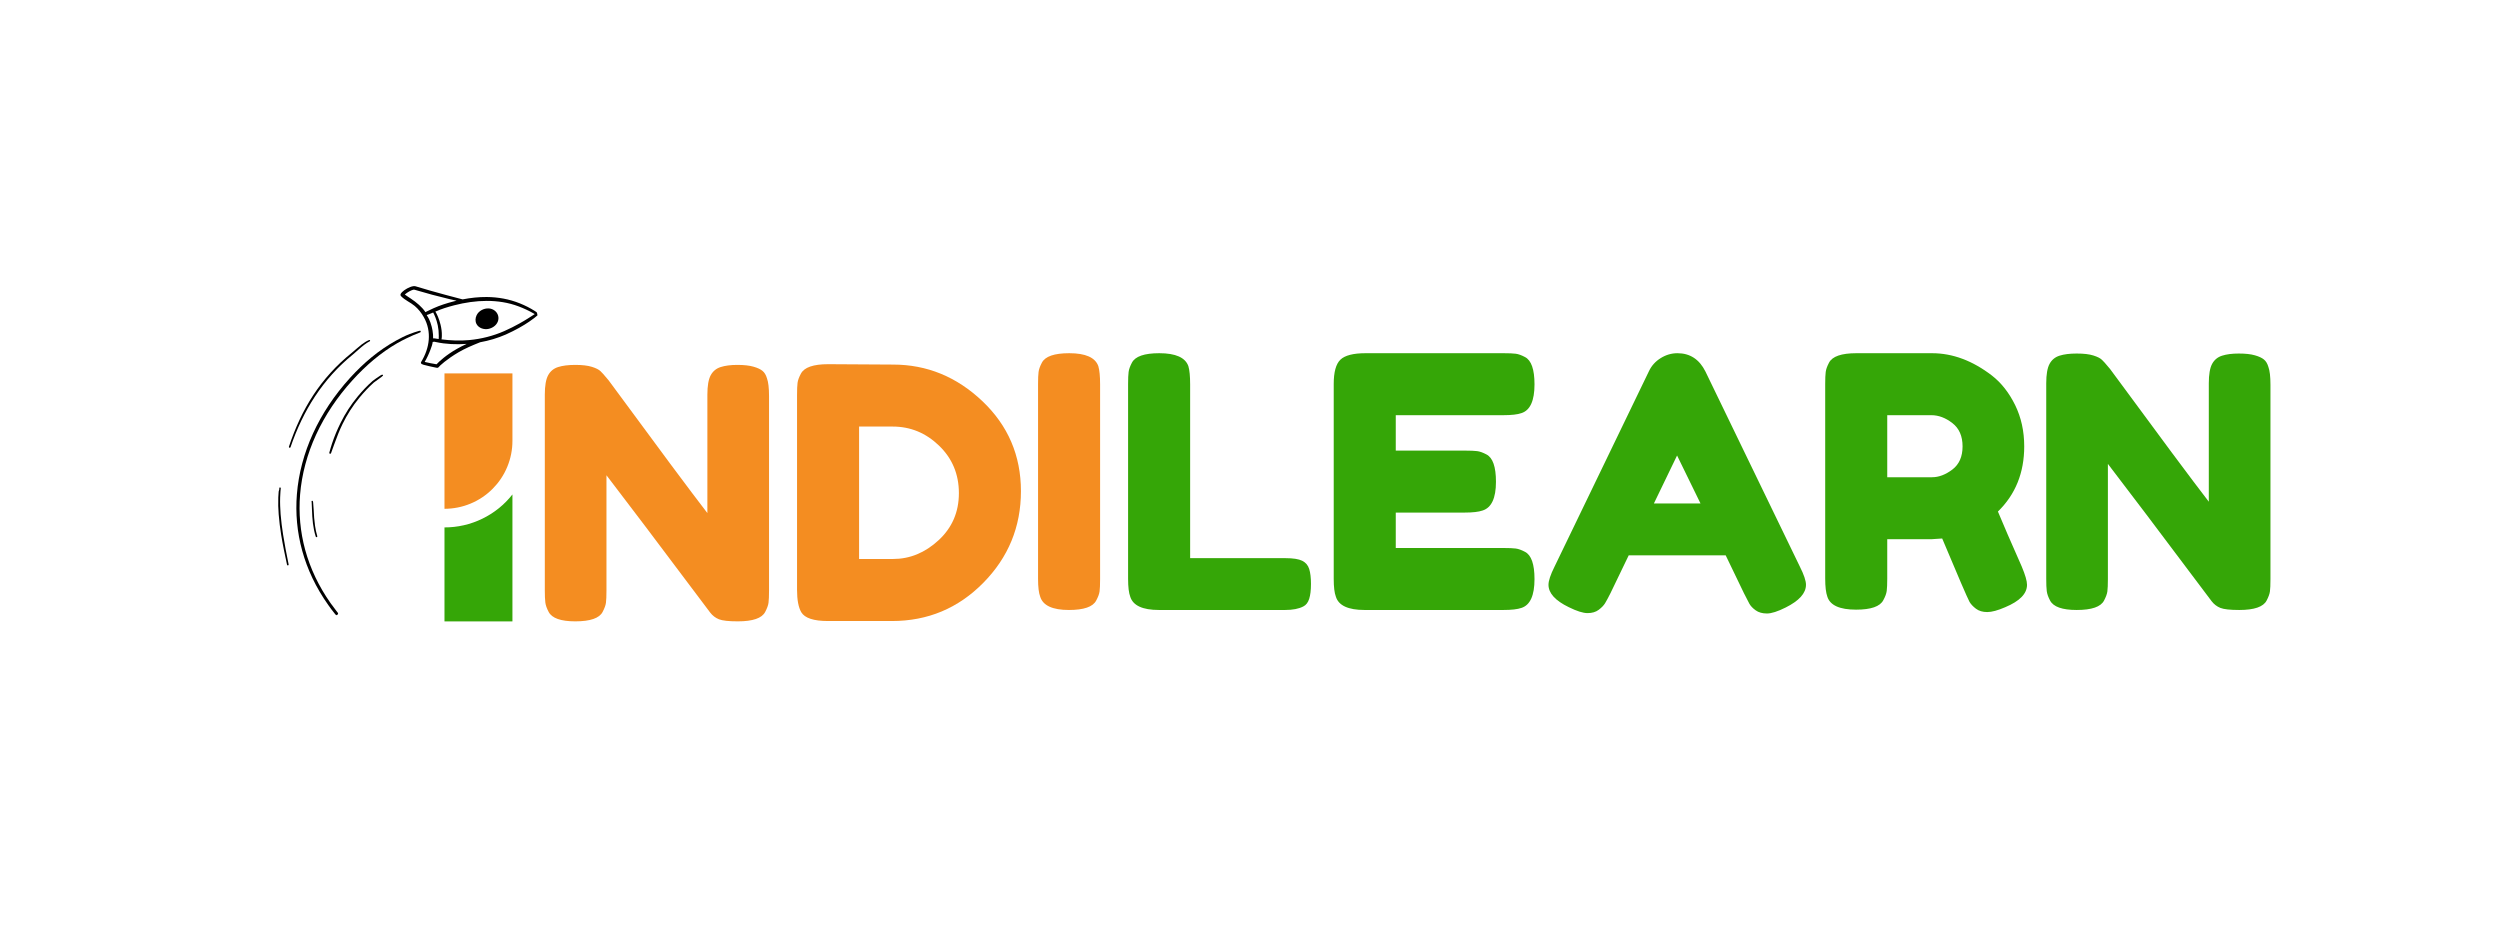 <svg xmlns="http://www.w3.org/2000/svg" xmlns:xlink="http://www.w3.org/1999/xlink" width="800" zoomAndPan="magnify" viewBox="0 0 600 225" height="300" preserveAspectRatio="xMidYMid meet" version="1.0"><defs><g/><clipPath id="830c72bdf9"><path d="M 106.59 89.742 L 123 89.742 L 123 123 L 106.59 123 Z M 106.59 89.742 " clip-rule="nonzero"/></clipPath><clipPath id="be9ae010e0"><path d="M 106.59 118 L 123 118 L 123 149.137 L 106.59 149.137 Z M 106.59 118 " clip-rule="nonzero"/></clipPath><clipPath id="da53f964a3"><path d="M 96 68 L 129 68 L 129 89 L 96 89 Z M 96 68 " clip-rule="nonzero"/></clipPath><clipPath id="45957fc81e"><path d="M 109.551 56.449 L 140.156 85.789 L 80.777 147.73 L 50.168 118.391 Z M 109.551 56.449 " clip-rule="nonzero"/></clipPath><clipPath id="537923404f"><path d="M 109.551 56.449 L 140.156 85.789 L 80.777 147.73 L 50.168 118.391 Z M 109.551 56.449 " clip-rule="nonzero"/></clipPath><clipPath id="469c99d769"><path d="M 114 74 L 120 74 L 120 79 L 114 79 Z M 114 74 " clip-rule="nonzero"/></clipPath><clipPath id="cb5c622bcb"><path d="M 109.551 56.449 L 140.156 85.789 L 80.777 147.73 L 50.168 118.391 Z M 109.551 56.449 " clip-rule="nonzero"/></clipPath><clipPath id="55310c5ff1"><path d="M 109.551 56.449 L 140.156 85.789 L 80.777 147.73 L 50.168 118.391 Z M 109.551 56.449 " clip-rule="nonzero"/></clipPath><clipPath id="2c826c8cf0"><path d="M 71 79 L 101 79 L 101 148 L 71 148 Z M 71 79 " clip-rule="nonzero"/></clipPath><clipPath id="219cda750d"><path d="M 109.551 56.449 L 140.156 85.789 L 80.777 147.73 L 50.168 118.391 Z M 109.551 56.449 " clip-rule="nonzero"/></clipPath><clipPath id="efed390267"><path d="M 109.551 56.449 L 140.156 85.789 L 80.777 147.73 L 50.168 118.391 Z M 109.551 56.449 " clip-rule="nonzero"/></clipPath><clipPath id="e40f9f4904"><path d="M 69 81 L 89 81 L 89 108 L 69 108 Z M 69 81 " clip-rule="nonzero"/></clipPath><clipPath id="1409f6f585"><path d="M 109.551 56.449 L 140.156 85.789 L 80.777 147.73 L 50.168 118.391 Z M 109.551 56.449 " clip-rule="nonzero"/></clipPath><clipPath id="788820613d"><path d="M 109.551 56.449 L 140.156 85.789 L 80.777 147.73 L 50.168 118.391 Z M 109.551 56.449 " clip-rule="nonzero"/></clipPath><clipPath id="05d7e30ca7"><path d="M 79 89 L 92 89 L 92 109 L 79 109 Z M 79 89 " clip-rule="nonzero"/></clipPath><clipPath id="7e50b0ce4b"><path d="M 109.551 56.449 L 140.156 85.789 L 80.777 147.73 L 50.168 118.391 Z M 109.551 56.449 " clip-rule="nonzero"/></clipPath><clipPath id="70abdafc22"><path d="M 109.551 56.449 L 140.156 85.789 L 80.777 147.73 L 50.168 118.391 Z M 109.551 56.449 " clip-rule="nonzero"/></clipPath><clipPath id="6665a8b96a"><path d="M 66 116 L 70 116 L 70 136 L 66 136 Z M 66 116 " clip-rule="nonzero"/></clipPath><clipPath id="1687381d54"><path d="M 109.551 56.449 L 140.156 85.789 L 80.777 147.73 L 50.168 118.391 Z M 109.551 56.449 " clip-rule="nonzero"/></clipPath><clipPath id="33b98f7950"><path d="M 109.551 56.449 L 140.156 85.789 L 80.777 147.73 L 50.168 118.391 Z M 109.551 56.449 " clip-rule="nonzero"/></clipPath><clipPath id="d94abb85a2"><path d="M 74 120 L 77 120 L 77 129 L 74 129 Z M 74 120 " clip-rule="nonzero"/></clipPath><clipPath id="6d56c5c0da"><path d="M 109.551 56.449 L 140.156 85.789 L 80.777 147.73 L 50.168 118.391 Z M 109.551 56.449 " clip-rule="nonzero"/></clipPath><clipPath id="50674e400d"><path d="M 109.551 56.449 L 140.156 85.789 L 80.777 147.73 L 50.168 118.391 Z M 109.551 56.449 " clip-rule="nonzero"/></clipPath></defs><g clip-path="url(#830c72bdf9)"><path fill="#f48d21" d="M 121.281 89.617 L 106.676 89.617 L 106.676 122.113 C 107.207 122.113 107.742 122.086 108.273 122.031 C 108.805 121.98 109.332 121.902 109.855 121.797 C 110.379 121.695 110.898 121.562 111.406 121.41 C 111.918 121.254 112.422 121.074 112.914 120.871 C 113.41 120.668 113.891 120.438 114.363 120.188 C 114.832 119.934 115.289 119.66 115.734 119.363 C 116.18 119.066 116.605 118.75 117.02 118.41 C 117.434 118.07 117.828 117.715 118.207 117.336 C 118.582 116.957 118.941 116.562 119.281 116.152 C 119.621 115.738 119.938 115.309 120.234 114.867 C 120.531 114.422 120.805 113.965 121.059 113.492 C 121.309 113.023 121.539 112.539 121.742 112.047 C 121.945 111.555 122.125 111.051 122.281 110.539 C 122.438 110.027 122.566 109.512 122.672 108.988 C 122.773 108.465 122.855 107.938 122.906 107.406 C 122.957 106.875 122.984 106.34 122.984 105.805 L 122.984 89.613 Z M 121.281 89.617 " fill-opacity="1" fill-rule="evenodd"/></g><g clip-path="url(#be9ae010e0)"><path fill="#35a607" d="M 121.281 149.301 L 106.676 149.301 L 106.676 126.578 C 108.246 126.582 109.793 126.406 111.324 126.055 C 112.855 125.703 114.328 125.188 115.738 124.5 C 117.152 123.816 118.473 122.98 119.695 121.996 C 120.918 121.012 122.016 119.902 122.984 118.668 L 122.984 149.301 Z M 121.281 149.301 " fill-opacity="1" fill-rule="evenodd"/></g><g clip-path="url(#da53f964a3)"><g clip-path="url(#45957fc81e)"><g clip-path="url(#537923404f)"><path fill="#000000" d="M 128.781 74.922 C 128.57 74.789 128.414 74.684 128.375 74.656 C 127.805 74.293 127.223 73.953 126.621 73.648 C 126.02 73.34 125.402 73.066 124.777 72.812 C 122.199 71.773 119.516 71.305 116.816 71.281 C 114.887 71.266 112.945 71.48 111.027 71.852 C 110.746 71.773 110.367 71.68 109.922 71.562 C 108.312 71.137 105.781 70.477 103.266 69.754 C 102.047 69.406 100.832 69.051 99.727 68.707 C 99.102 68.512 97.855 69.062 97.035 69.652 C 96.59 69.973 96.273 70.301 96.188 70.48 C 96.051 70.75 96.137 70.957 96.258 71.086 C 97.195 72.062 98.496 72.562 99.523 73.422 C 100.41 74.164 101.148 75.105 101.711 76.113 C 103.676 79.617 103.121 83.523 101.086 86.848 C 101.008 86.977 100.957 87.184 101.199 87.363 C 101.254 87.402 101.402 87.469 101.617 87.535 C 102.301 87.742 103.867 88.086 104.551 88.215 C 104.707 88.246 104.82 88.266 104.875 88.273 C 105.156 88.305 105.277 88.113 105.297 88.09 C 105.441 87.867 107.215 86.195 110.113 84.508 C 111.527 83.684 113.23 82.938 115.109 82.191 C 115.156 82.172 115.203 82.156 115.25 82.137 C 117.359 81.758 119.422 81.141 121.383 80.289 C 123.715 79.246 125.641 78.133 126.973 77.223 C 127.957 76.555 128.637 76.02 128.938 75.734 C 128.957 75.715 128.977 75.699 128.992 75.68 C 129.023 75.707 128.891 74.992 128.781 74.922 Z M 100.578 73.184 C 99.285 72.008 97.836 71.211 97.156 70.688 C 97.516 70.355 98.199 69.898 98.805 69.66 C 99.062 69.559 99.301 69.48 99.469 69.531 C 102.113 70.328 105.371 71.199 107.836 71.777 C 108.48 71.926 109.066 72.059 109.578 72.168 C 109.316 72.227 109.055 72.293 108.797 72.359 C 107.996 72.566 107.195 72.801 106.402 73.062 C 105.609 73.328 104.828 73.629 104.066 73.969 L 102.586 74.668 L 102.109 74.91 C 102.105 74.91 102.105 74.914 102.102 74.914 C 102.09 74.898 102.082 74.879 102.07 74.863 C 101.652 74.227 101.121 73.68 100.578 73.184 Z M 103.613 78.426 C 103.215 76.84 102.672 76.016 102.441 75.691 C 102.438 75.664 102.434 75.637 102.426 75.609 L 102.93 75.43 L 103.965 75 C 104.262 75.547 104.766 76.676 105.062 78.07 C 105.23 78.859 105.316 79.73 105.309 80.625 C 105.305 80.844 105.285 81.062 105.289 81.285 C 105.289 81.312 105.289 81.34 105.293 81.363 C 105.113 81.34 104.938 81.316 104.762 81.289 C 104.527 81.254 104.301 81.184 104.066 81.199 C 104.02 81.203 103.984 81.215 103.945 81.23 C 103.949 80.898 103.949 80.586 103.926 80.289 C 103.871 79.574 103.75 78.957 103.613 78.426 Z M 109.664 83.727 C 107.02 85.219 105.324 86.824 104.781 87.422 C 104.754 87.418 104.723 87.418 104.691 87.414 C 104.059 87.312 102.641 87.051 101.926 86.863 C 102.434 86 102.938 84.934 103.309 83.926 C 103.559 83.254 103.801 82.613 103.844 82.07 C 103.965 82.059 104.098 82.035 104.227 82.012 C 104.352 82.043 104.484 82.062 104.613 82.09 C 107.027 82.621 109.535 82.707 112.004 82.535 C 111.16 82.91 110.379 83.324 109.664 83.727 Z M 124.609 77.672 C 123.57 78.246 122.367 78.875 121.02 79.461 C 118.359 80.633 115.504 81.348 112.602 81.621 C 110.387 81.828 108.16 81.723 105.953 81.449 C 105.961 81.418 105.969 81.387 105.977 81.355 C 106.027 81.121 106.035 80.879 106.043 80.645 C 106.078 79.688 105.934 78.758 105.73 77.918 C 105.391 76.512 104.859 75.359 104.488 74.781 C 105.207 74.465 105.945 74.188 106.695 73.941 C 107.465 73.688 108.246 73.469 109.031 73.266 C 111.586 72.609 114.207 72.219 116.812 72.215 C 119.406 72.215 121.992 72.594 124.492 73.543 C 125.102 73.773 125.707 74.027 126.297 74.305 C 126.891 74.582 127.473 74.879 128.035 75.207 C 128.074 75.23 128.199 75.297 128.348 75.375 C 128.258 75.438 128.152 75.508 128.035 75.582 C 127.32 76.035 126.156 76.816 124.609 77.672 Z M 124.609 77.672 " fill-opacity="1" fill-rule="evenodd"/></g></g></g><g clip-path="url(#469c99d769)"><g clip-path="url(#cb5c622bcb)"><g clip-path="url(#55310c5ff1)"><path fill="#000000" d="M 119.547 75.746 C 119.262 74.75 118.34 74.086 117.32 74.023 C 116.156 73.953 114.902 74.582 114.391 75.648 C 114.07 76.312 114.012 77.082 114.355 77.75 C 114.617 78.254 115.07 78.609 115.598 78.809 C 116.098 78.996 116.664 79.043 117.164 78.949 C 117.629 78.863 118.102 78.668 118.508 78.383 C 119.363 77.789 119.836 76.773 119.547 75.746 Z M 119.547 75.746 " fill-opacity="1" fill-rule="evenodd"/></g></g></g><g clip-path="url(#2c826c8cf0)"><g clip-path="url(#219cda750d)"><g clip-path="url(#efed390267)"><path fill="#000000" d="M 100.68 79.391 C 100.684 79.375 100.684 79.367 100.684 79.383 C 100.684 79.387 100.684 79.391 100.68 79.391 Z M 100.68 79.391 C 100.68 79.402 100.676 79.422 100.672 79.438 C 100.715 79.379 100.793 79.352 100.867 79.379 C 100.957 79.41 101.004 79.512 100.969 79.598 C 101 79.664 100.941 79.668 100.91 79.73 C 100.891 79.773 100.824 79.781 100.785 79.801 C 99.652 80.227 98.566 80.707 97.492 81.234 C 96.785 81.582 96.074 81.941 95.379 82.34 C 93.336 83.52 91.445 84.867 89.664 86.355 C 87.883 87.844 86.211 89.469 84.633 91.215 C 77.234 99.348 72.82 108.934 72.023 118.691 C 71.301 127.578 73.586 136.602 79.363 144.789 C 79.832 145.453 80.34 146.098 80.836 146.762 C 80.934 146.895 81.07 147.008 81.125 147.164 C 81.145 147.223 81.129 147.254 81.133 147.316 C 81.215 147.418 81.199 147.566 81.098 147.648 C 80.996 147.73 80.848 147.715 80.766 147.613 C 80.703 147.598 80.672 147.605 80.617 147.574 C 80.473 147.484 80.391 147.328 80.285 147.199 C 79.742 146.551 79.258 145.871 78.781 145.199 C 72.879 136.875 70.531 127.684 71.254 118.629 C 72.043 108.707 76.516 98.945 84.031 90.668 C 85.645 88.902 87.344 87.25 89.168 85.754 C 90.992 84.258 92.945 82.918 95.043 81.746 C 96.121 81.145 97.207 80.602 98.336 80.16 C 99.09 79.863 99.859 79.621 100.645 79.391 C 100.656 79.387 100.672 79.395 100.68 79.391 Z M 100.68 79.391 " fill-opacity="1" fill-rule="evenodd"/></g></g></g><g clip-path="url(#e40f9f4904)"><g clip-path="url(#1409f6f585)"><g clip-path="url(#788820613d)"><path fill="#000000" d="M 88.59 81.605 C 88.676 81.566 88.777 81.605 88.816 81.691 C 88.855 81.781 88.816 81.883 88.73 81.918 C 88.297 82.125 87.875 82.41 87.457 82.723 C 86.488 83.453 85.562 84.367 84.719 85.062 C 81.055 88.031 78.078 91.395 75.625 95.105 C 73.168 98.824 71.234 102.902 69.723 107.336 C 69.688 107.441 69.57 107.496 69.469 107.461 C 69.363 107.426 69.305 107.312 69.34 107.207 C 70.828 102.723 72.723 98.582 75.191 94.82 C 77.66 91.059 80.699 87.68 84.414 84.684 C 85.148 84.094 85.941 83.332 86.781 82.688 C 87.367 82.242 87.977 81.859 88.59 81.605 Z M 88.59 81.605 " fill-opacity="1" fill-rule="evenodd"/></g></g></g><g clip-path="url(#05d7e30ca7)"><g clip-path="url(#7e50b0ce4b)"><g clip-path="url(#70abdafc22)"><path fill="#000000" d="M 91.809 90.25 C 91.812 90.25 91.816 90.25 91.82 90.254 C 91.832 90.273 91.809 90.266 91.789 90.262 C 91.793 90.258 91.797 90.254 91.801 90.254 C 91.793 90.254 91.781 90.258 91.766 90.258 C 91.773 90.258 91.777 90.258 91.789 90.262 C 91.754 90.285 91.707 90.352 91.648 90.398 C 91.141 90.793 89.828 91.711 89.719 91.809 C 89.102 92.363 88.504 92.945 87.93 93.551 C 87.355 94.16 86.805 94.785 86.277 95.426 C 84.598 97.465 83.297 99.551 82.219 101.746 C 81.453 103.309 80.828 104.938 80.219 106.625 C 79.961 107.328 79.699 108.035 79.449 108.762 C 79.414 108.875 79.293 108.941 79.176 108.906 C 79.062 108.871 79 108.746 79.035 108.633 C 79.242 107.887 79.449 107.156 79.688 106.441 C 80.262 104.715 80.953 103.086 81.734 101.508 C 82.836 99.281 84.172 97.168 85.887 95.105 C 86.426 94.457 86.988 93.824 87.57 93.211 C 88.156 92.598 88.766 92.008 89.398 91.449 C 89.512 91.352 90.84 90.375 91.41 90.047 C 91.523 89.984 91.605 89.945 91.648 89.934 C 91.875 89.879 91.941 90.035 91.93 90.078 C 91.934 90.16 91.883 90.23 91.809 90.25 Z M 91.758 90.258 C 91.703 90.258 91.652 90.23 91.621 90.191 C 91.645 90.25 91.676 90.293 91.758 90.258 Z M 91.758 90.258 " fill-opacity="1" fill-rule="evenodd"/></g></g></g><g clip-path="url(#6665a8b96a)"><g clip-path="url(#1687381d54)"><g clip-path="url(#33b98f7950)"><path fill="#000000" d="M 67.055 117.328 C 67.027 117.301 67.008 117.266 67.004 117.227 C 67.02 117.234 67.043 117.246 67.062 117.258 C 67.062 117.215 67.055 117.191 67.031 117.188 C 67.02 117.188 67.012 117.188 67.004 117.188 C 67.008 117.172 67.012 117.156 67.02 117.141 C 67.051 117.039 67.109 117.012 67.125 117.004 C 67.195 116.961 67.258 116.988 67.316 117.027 C 67.34 117.039 67.383 117.094 67.387 117.199 C 67.395 117.324 67.32 117.801 67.309 117.996 L 67.234 119.395 C 67.211 120.066 67.215 120.742 67.238 121.418 C 67.258 122.094 67.297 122.77 67.348 123.441 C 67.477 125.062 67.688 126.672 67.938 128.273 C 68.312 130.68 68.789 133.074 69.273 135.469 C 69.297 135.574 69.227 135.68 69.121 135.703 C 69.012 135.723 68.91 135.656 68.887 135.547 C 68.375 133.152 67.867 130.758 67.477 128.344 C 67.219 126.734 67.016 125.113 66.887 123.477 C 66.836 122.797 66.793 122.113 66.777 121.43 C 66.758 120.746 66.762 120.062 66.789 119.379 L 66.883 117.953 C 66.902 117.82 67.023 117.512 67.055 117.328 Z M 67.004 117.227 C 66.969 117.203 66.961 117.188 67.004 117.188 C 67.004 117.199 67.004 117.215 67.004 117.227 Z M 67.004 117.227 " fill-opacity="1" fill-rule="evenodd"/></g></g></g><g clip-path="url(#d94abb85a2)"><g clip-path="url(#6d56c5c0da)"><g clip-path="url(#50674e400d)"><path fill="#000000" d="M 75.109 120.352 C 75.109 120.352 75.105 120.352 75.105 120.352 C 75.09 120.355 75.09 120.379 75.098 120.406 C 75.094 120.422 75.09 120.438 75.078 120.449 C 75.09 120.441 75.098 120.43 75.105 120.422 C 75.117 120.465 75.145 120.512 75.145 120.516 L 75.285 122.352 C 75.34 123.617 75.422 124.918 75.609 126.191 C 75.734 127.039 75.902 127.875 76.148 128.684 C 76.18 128.785 76.125 128.891 76.023 128.922 C 75.926 128.953 75.816 128.898 75.785 128.801 C 75.453 127.77 75.238 126.695 75.105 125.609 C 74.969 124.527 74.914 123.438 74.875 122.371 L 74.801 120.578 C 74.801 120.57 74.77 120.441 74.766 120.391 C 74.754 120.262 74.844 120.207 74.871 120.195 C 74.957 120.16 75.059 120.199 75.094 120.285 C 75.105 120.309 75.109 120.332 75.109 120.352 Z M 75.109 120.352 C 75.16 120.348 75.141 120.383 75.105 120.422 C 75.102 120.418 75.102 120.41 75.098 120.406 C 75.105 120.391 75.109 120.371 75.109 120.352 Z M 75.109 120.352 " fill-opacity="1" fill-rule="evenodd"/></g></g></g><g fill="#f48d21" fill-opacity="1"><g transform="translate(127.396, 149.124)"><g><path d="M 43.172 -59.062 C 43.703 -60.039 44.5 -60.695 45.562 -61.031 C 46.633 -61.375 47.969 -61.547 49.562 -61.547 C 51.156 -61.547 52.441 -61.406 53.422 -61.125 C 54.41 -60.844 55.141 -60.504 55.609 -60.109 C 56.086 -59.723 56.441 -59.133 56.672 -58.344 C 57.004 -57.445 57.172 -56.02 57.172 -54.062 L 57.172 -7.406 C 57.172 -6.051 57.129 -5.066 57.047 -4.453 C 56.961 -3.836 56.695 -3.109 56.25 -2.266 C 55.469 -0.754 53.281 0 49.688 0 C 47.5 0 45.984 -0.164 45.141 -0.5 C 44.305 -0.844 43.609 -1.379 43.047 -2.109 C 30.43 -18.922 22.133 -29.906 18.156 -35.062 L 18.156 -7.406 C 18.156 -6.051 18.113 -5.066 18.031 -4.453 C 17.945 -3.836 17.68 -3.109 17.234 -2.266 C 16.453 -0.754 14.266 0 10.672 0 C 7.203 0 5.07 -0.754 4.281 -2.266 C 3.832 -3.109 3.566 -3.863 3.484 -4.531 C 3.398 -5.207 3.359 -6.191 3.359 -7.484 L 3.359 -54.406 C 3.359 -56.531 3.625 -58.082 4.156 -59.062 C 4.688 -60.039 5.484 -60.695 6.547 -61.031 C 7.617 -61.375 8.992 -61.547 10.672 -61.547 C 12.359 -61.547 13.691 -61.391 14.672 -61.078 C 15.648 -60.773 16.336 -60.426 16.734 -60.031 C 16.953 -59.863 17.598 -59.133 18.672 -57.844 C 30.492 -41.758 38.395 -31.141 42.375 -25.984 L 42.375 -54.406 C 42.375 -56.531 42.641 -58.082 43.172 -59.062 Z M 43.172 -59.062 "/></g></g></g><g fill="#f48d21" fill-opacity="1"><g transform="translate(187.931, 149.124)"><g><path d="M 10.844 -61.719 L 26.406 -61.625 C 34.531 -61.625 41.676 -58.695 47.844 -52.844 C 54.008 -46.988 57.094 -39.785 57.094 -31.234 C 57.094 -22.68 54.078 -15.348 48.047 -9.234 C 42.023 -3.129 34.723 -0.078 26.141 -0.078 L 10.766 -0.078 C 7.348 -0.078 5.219 -0.781 4.375 -2.188 C 3.695 -3.363 3.359 -5.156 3.359 -7.562 L 3.359 -54.312 C 3.359 -55.656 3.398 -56.633 3.484 -57.25 C 3.566 -57.875 3.832 -58.602 4.281 -59.438 C 5.07 -60.957 7.258 -61.719 10.844 -61.719 Z M 26.406 -14.969 C 30.438 -14.969 34.078 -16.469 37.328 -19.469 C 40.578 -22.469 42.203 -26.234 42.203 -30.766 C 42.203 -35.305 40.617 -39.102 37.453 -42.156 C 34.285 -45.219 30.57 -46.75 26.312 -46.75 L 18.25 -46.75 L 18.25 -14.969 Z M 26.406 -14.969 "/></g></g></g><g fill="#f48d21" fill-opacity="1"><g transform="translate(245.773, 146.395)"><g><path d="M 3.359 -54.234 C 3.359 -55.523 3.398 -56.488 3.484 -57.125 C 3.566 -57.77 3.832 -58.516 4.281 -59.359 C 5.07 -60.867 7.258 -61.625 10.844 -61.625 C 14.77 -61.625 17.098 -60.586 17.828 -58.516 C 18.109 -57.566 18.25 -56.109 18.25 -54.141 L 18.25 -7.406 C 18.25 -6.051 18.207 -5.066 18.125 -4.453 C 18.039 -3.836 17.77 -3.109 17.312 -2.266 C 16.531 -0.754 14.348 0 10.766 0 C 6.836 0 4.539 -1.062 3.875 -3.188 C 3.531 -4.094 3.359 -5.523 3.359 -7.484 Z M 3.359 -54.234 "/></g></g></g><g fill="#35a607" fill-opacity="1"><g transform="translate(267.383, 146.395)"><g><path d="M 18.25 -12.438 L 41.109 -12.438 C 42.961 -12.438 44.305 -12.227 45.141 -11.812 C 45.984 -11.395 46.547 -10.734 46.828 -9.828 C 47.109 -8.93 47.25 -7.738 47.25 -6.25 C 47.25 -4.77 47.109 -3.582 46.828 -2.688 C 46.547 -1.789 46.07 -1.176 45.406 -0.844 C 44.332 -0.281 42.875 0 41.031 0 L 10.766 0 C 6.836 0 4.539 -1.062 3.875 -3.188 C 3.531 -4.094 3.359 -5.523 3.359 -7.484 L 3.359 -54.234 C 3.359 -55.523 3.398 -56.488 3.484 -57.125 C 3.566 -57.77 3.832 -58.516 4.281 -59.359 C 5.07 -60.867 7.258 -61.625 10.844 -61.625 C 14.77 -61.625 17.098 -60.586 17.828 -58.516 C 18.109 -57.566 18.25 -56.109 18.25 -54.141 Z M 18.25 -12.438 "/></g></g></g><g fill="#35a607" fill-opacity="1"><g transform="translate(316.734, 146.395)"><g><path d="M 18.25 -14.875 L 44.141 -14.875 C 45.43 -14.875 46.398 -14.832 47.047 -14.75 C 47.691 -14.664 48.43 -14.398 49.266 -13.953 C 50.785 -13.172 51.547 -10.988 51.547 -7.406 C 51.547 -3.477 50.504 -1.176 48.422 -0.5 C 47.473 -0.164 46.02 0 44.062 0 L 10.766 0 C 6.836 0 4.539 -1.062 3.875 -3.188 C 3.531 -4.094 3.359 -5.523 3.359 -7.484 L 3.359 -54.234 C 3.359 -57.086 3.891 -59.031 4.953 -60.062 C 6.023 -61.102 8.047 -61.625 11.016 -61.625 L 44.141 -61.625 C 45.43 -61.625 46.398 -61.582 47.047 -61.5 C 47.691 -61.414 48.43 -61.148 49.266 -60.703 C 50.785 -59.922 51.547 -57.734 51.547 -54.141 C 51.547 -50.223 50.504 -47.926 48.422 -47.25 C 47.473 -46.914 46.02 -46.75 44.062 -46.75 L 18.25 -46.75 L 18.25 -38.25 L 34.891 -38.25 C 36.18 -38.25 37.148 -38.207 37.797 -38.125 C 38.441 -38.039 39.18 -37.773 40.016 -37.328 C 41.535 -36.547 42.297 -34.359 42.297 -30.766 C 42.297 -26.848 41.227 -24.551 39.094 -23.875 C 38.145 -23.539 36.688 -23.375 34.719 -23.375 L 18.25 -23.375 Z M 18.25 -14.875 "/></g></g></g><g fill="#35a607" fill-opacity="1"><g transform="translate(370.372, 146.395)"><g><path d="M 38.922 -57.25 L 61.625 -10.344 C 62.582 -8.438 63.062 -7.004 63.062 -6.047 C 63.062 -4.035 61.438 -2.219 58.188 -0.594 C 56.281 0.363 54.781 0.844 53.688 0.844 C 52.594 0.844 51.691 0.586 50.984 0.078 C 50.285 -0.422 49.781 -0.953 49.469 -1.516 C 49.164 -2.078 48.734 -2.914 48.172 -4.031 L 43.797 -13.109 L 20.516 -13.109 L 16.141 -4.031 C 15.578 -2.914 15.141 -2.102 14.828 -1.594 C 14.523 -1.094 14.023 -0.578 13.328 -0.047 C 12.629 0.484 11.734 0.75 10.641 0.75 C 9.547 0.75 8.047 0.273 6.141 -0.672 C 2.891 -2.242 1.266 -4.035 1.266 -6.047 C 1.266 -7.004 1.738 -8.438 2.688 -10.344 L 25.391 -57.344 C 26.004 -58.633 26.941 -59.672 28.203 -60.453 C 29.461 -61.234 30.797 -61.625 32.203 -61.625 C 35.223 -61.625 37.461 -60.164 38.922 -57.25 Z M 32.125 -37.078 L 26.562 -25.562 L 37.75 -25.562 Z M 32.125 -37.078 "/></g></g></g><g fill="#35a607" fill-opacity="1"><g transform="translate(434.688, 146.395)"><g><path d="M 50.531 -10.422 C 51.375 -8.41 51.797 -6.953 51.797 -6.047 C 51.797 -3.922 50.055 -2.129 46.578 -0.672 C 44.785 0.109 43.344 0.5 42.25 0.5 C 41.156 0.5 40.254 0.234 39.547 -0.297 C 38.848 -0.828 38.332 -1.375 38 -1.938 C 37.438 -3 35.25 -8.07 31.438 -17.156 L 28.844 -16.984 L 18.25 -16.984 L 18.25 -7.484 C 18.25 -6.191 18.207 -5.223 18.125 -4.578 C 18.039 -3.93 17.77 -3.191 17.312 -2.359 C 16.531 -0.836 14.348 -0.078 10.766 -0.078 C 6.836 -0.078 4.539 -1.113 3.875 -3.188 C 3.531 -4.145 3.359 -5.602 3.359 -7.562 L 3.359 -54.234 C 3.359 -55.523 3.398 -56.488 3.484 -57.125 C 3.566 -57.77 3.832 -58.516 4.281 -59.359 C 5.07 -60.867 7.258 -61.625 10.844 -61.625 L 29 -61.625 C 33.938 -61.625 38.734 -59.832 43.391 -56.25 C 45.629 -54.508 47.477 -52.156 48.938 -49.188 C 50.395 -46.219 51.125 -42.91 51.125 -39.266 C 51.125 -32.93 49.02 -27.719 44.812 -23.625 C 46.039 -20.656 47.945 -16.254 50.531 -10.422 Z M 18.25 -31.859 L 29 -31.859 C 30.625 -31.859 32.25 -32.473 33.875 -33.703 C 35.508 -34.941 36.328 -36.797 36.328 -39.266 C 36.328 -41.734 35.508 -43.598 33.875 -44.859 C 32.25 -46.117 30.57 -46.75 28.844 -46.75 L 18.25 -46.75 Z M 18.25 -31.859 "/></g></g></g><g fill="#35a607" fill-opacity="1"><g transform="translate(487.738, 146.395)"><g><path d="M 43.172 -59.062 C 43.703 -60.039 44.5 -60.695 45.562 -61.031 C 46.633 -61.375 47.969 -61.547 49.562 -61.547 C 51.156 -61.547 52.441 -61.406 53.422 -61.125 C 54.41 -60.844 55.141 -60.504 55.609 -60.109 C 56.086 -59.723 56.441 -59.133 56.672 -58.344 C 57.004 -57.445 57.172 -56.02 57.172 -54.062 L 57.172 -7.406 C 57.172 -6.051 57.129 -5.066 57.047 -4.453 C 56.961 -3.836 56.695 -3.109 56.25 -2.266 C 55.469 -0.754 53.281 0 49.688 0 C 47.5 0 45.984 -0.164 45.141 -0.5 C 44.305 -0.844 43.609 -1.379 43.047 -2.109 C 30.43 -18.922 22.133 -29.906 18.156 -35.062 L 18.156 -7.406 C 18.156 -6.051 18.113 -5.066 18.031 -4.453 C 17.945 -3.836 17.68 -3.109 17.234 -2.266 C 16.453 -0.754 14.266 0 10.672 0 C 7.203 0 5.07 -0.754 4.281 -2.266 C 3.832 -3.109 3.566 -3.863 3.484 -4.531 C 3.398 -5.207 3.359 -6.191 3.359 -7.484 L 3.359 -54.406 C 3.359 -56.531 3.625 -58.082 4.156 -59.062 C 4.688 -60.039 5.484 -60.695 6.547 -61.031 C 7.617 -61.375 8.992 -61.547 10.672 -61.547 C 12.359 -61.547 13.691 -61.391 14.672 -61.078 C 15.648 -60.773 16.336 -60.426 16.734 -60.031 C 16.953 -59.863 17.598 -59.133 18.672 -57.844 C 30.492 -41.758 38.395 -31.141 42.375 -25.984 L 42.375 -54.406 C 42.375 -56.531 42.641 -58.082 43.172 -59.062 Z M 43.172 -59.062 "/></g></g></g></svg>